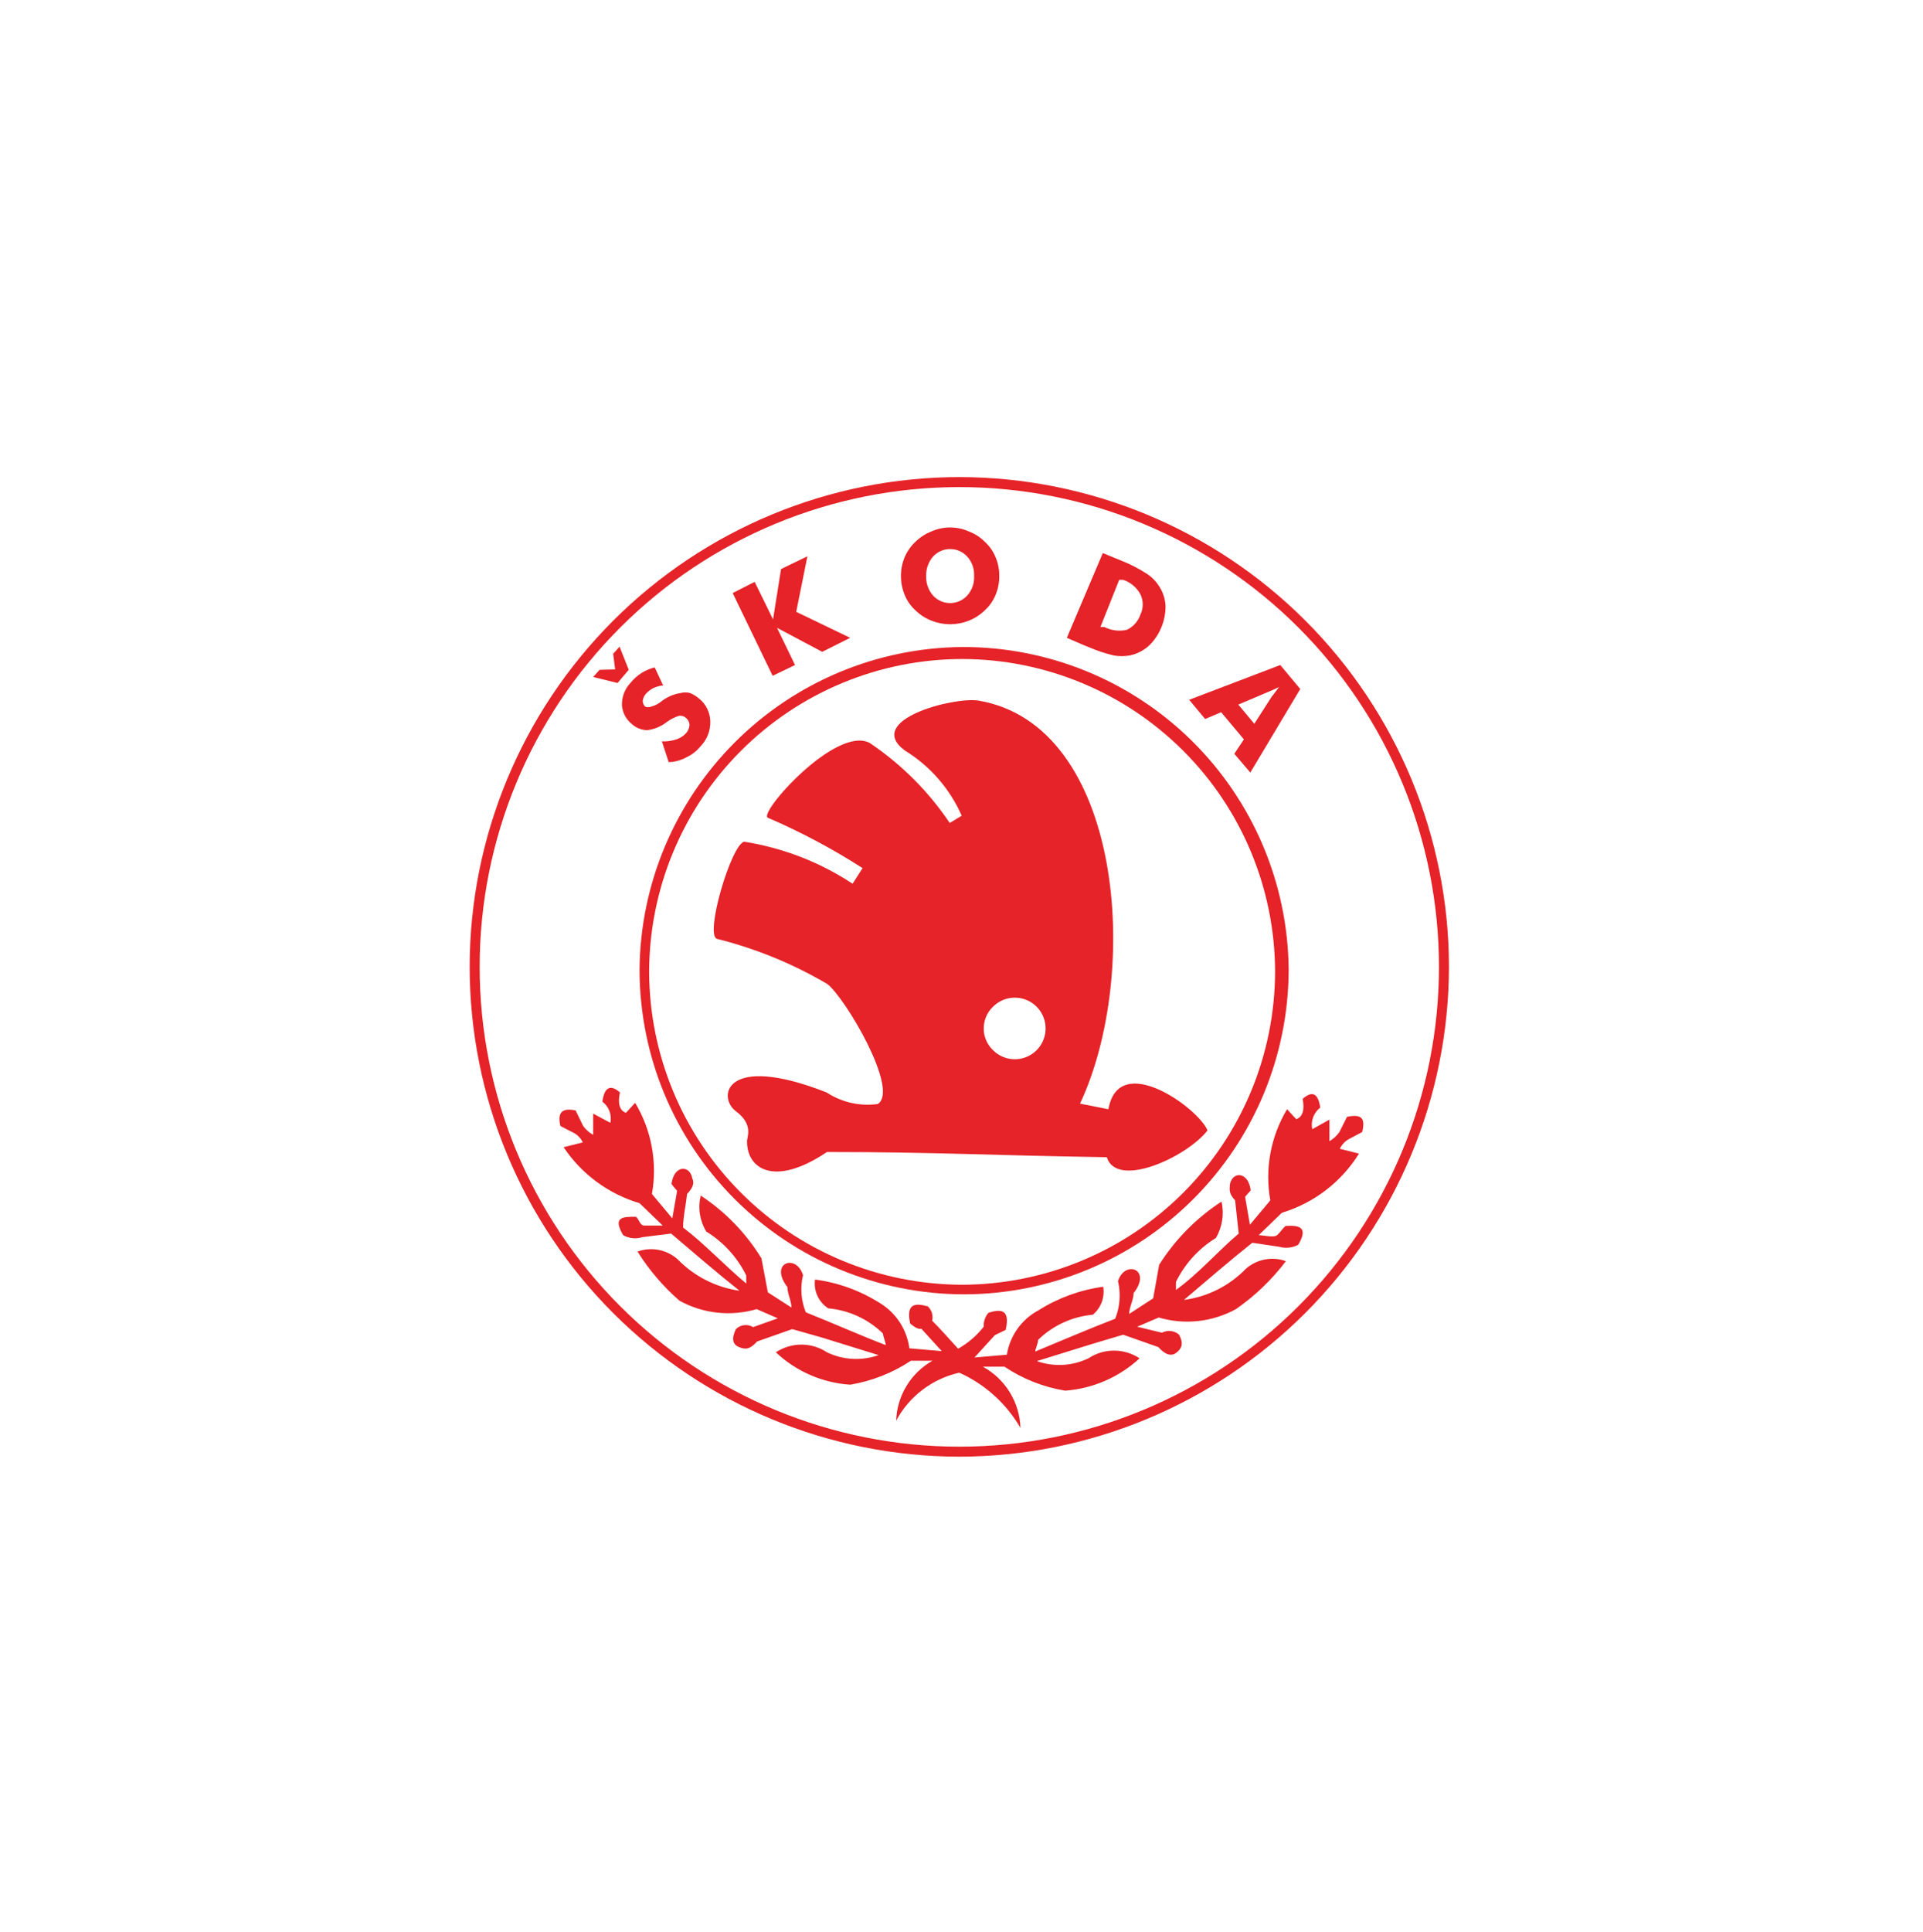 <svg width="227" height="228" viewBox="0 0 227 228" fill="none" xmlns="http://www.w3.org/2000/svg">
<g clip-path="url(#clip0_32_521)">
<path d="M113.241 56.303C97.916 56.316 83.221 62.409 72.384 73.246C61.547 84.083 55.453 98.778 55.441 114.104C55.453 129.429 61.547 144.124 72.384 154.961C83.221 165.798 97.916 171.891 113.241 171.904C128.563 171.879 143.25 165.781 154.085 154.947C164.919 144.113 171.017 129.425 171.042 114.104C171.029 98.778 164.935 84.083 154.098 73.246C143.262 62.409 128.567 56.316 113.241 56.303ZM169.862 114.104C169.862 129.12 163.897 143.522 153.278 154.14C142.66 164.759 128.258 170.724 113.241 170.724C98.225 170.724 83.823 164.759 73.204 154.14C62.586 143.522 56.621 129.12 56.621 114.104C56.621 99.087 62.586 84.685 73.204 74.067C83.823 63.448 98.225 57.483 113.241 57.483C128.258 57.483 142.66 63.448 153.278 74.067C163.897 84.685 169.862 99.087 169.862 114.104Z" fill="#E52328"/>
<path d="M128.482 76.357C129.442 76.773 130.436 77.105 131.454 77.348C132.094 77.466 132.749 77.466 133.389 77.348C134.191 77.171 134.937 76.799 135.559 76.262C136.213 75.656 136.728 74.916 137.069 74.092C137.418 73.272 137.595 72.388 137.588 71.497C137.543 70.673 137.283 69.876 136.833 69.185C136.482 68.622 136.016 68.14 135.465 67.769C134.457 67.107 133.381 66.554 132.256 66.118L130.18 65.269L125.934 75.272L128.01 76.168L128.482 76.357ZM132.115 68.43H132.587C133.455 68.717 134.181 69.324 134.616 70.129C134.799 70.503 134.894 70.915 134.894 71.332C134.894 71.749 134.799 72.16 134.616 72.535C134.483 72.926 134.272 73.287 133.997 73.595C133.721 73.903 133.386 74.153 133.011 74.328C132.119 74.53 131.184 74.413 130.369 73.998H129.897L132.115 68.43Z" fill="#E52328"/>
<path d="M108.051 72.016C108.592 72.547 109.234 72.964 109.939 73.243C111.363 73.81 112.95 73.81 114.374 73.243C115.079 72.964 115.72 72.547 116.261 72.016C116.821 71.507 117.256 70.878 117.535 70.175C117.825 69.473 117.97 68.718 117.96 67.958C117.965 67.213 117.82 66.475 117.535 65.787C117.256 65.085 116.821 64.455 116.261 63.947C115.728 63.406 115.084 62.988 114.374 62.72C113.676 62.408 112.92 62.247 112.156 62.247C111.392 62.247 110.636 62.408 109.939 62.72C109.234 62.999 108.592 63.416 108.051 63.947C107.502 64.465 107.068 65.091 106.777 65.787C106.492 66.475 106.348 67.213 106.353 67.958C106.348 68.718 106.492 69.471 106.777 70.175C107.056 70.878 107.492 71.507 108.051 72.016ZM110.127 65.693C110.384 65.41 110.697 65.183 111.046 65.028C111.396 64.873 111.774 64.793 112.156 64.793C112.538 64.793 112.917 64.873 113.266 65.028C113.615 65.183 113.929 65.41 114.185 65.693C114.74 66.313 115.028 67.127 114.987 67.958C115.036 68.804 114.747 69.635 114.185 70.27C113.929 70.553 113.615 70.78 113.266 70.935C112.917 71.09 112.538 71.17 112.156 71.17C111.774 71.17 111.396 71.09 111.046 70.935C110.697 70.78 110.384 70.553 110.127 70.27C109.578 69.628 109.291 68.802 109.325 67.958C109.308 67.13 109.593 66.325 110.127 65.693Z" fill="#E52328"/>
<path d="M140.372 82.585L142.259 84.85L144.147 84.048L146.836 87.256L145.704 88.955L147.591 91.172L153.489 81.311L151.13 78.48L140.372 82.585ZM150.422 81.83L150.092 82.255L148.063 85.416L146.176 83.151L149.62 81.689L150.281 81.405L150.988 81.075L150.422 81.83Z" fill="#E52328"/>
<path d="M74.22 79.046L73.135 76.31L72.38 77.159L72.616 78.999L70.776 79.046L70.021 79.895L72.899 80.603L74.22 79.046Z" fill="#E52328"/>
<path d="M74.551 85.416C75.052 85.882 75.706 86.15 76.391 86.171C77.253 86.064 78.07 85.721 78.75 85.18C79.179 84.866 79.657 84.626 80.165 84.472C80.319 84.453 80.475 84.468 80.622 84.517C80.769 84.566 80.903 84.647 81.015 84.755C81.137 84.86 81.234 84.99 81.299 85.137C81.364 85.284 81.396 85.444 81.392 85.604C81.352 85.955 81.204 86.285 80.968 86.548C80.654 86.874 80.265 87.117 79.835 87.256C79.288 87.438 78.712 87.517 78.136 87.492L78.939 89.945C79.665 89.919 80.376 89.725 81.015 89.379C81.653 89.083 82.218 88.648 82.666 88.105C83.054 87.715 83.358 87.251 83.561 86.74C83.764 86.229 83.861 85.682 83.846 85.132C83.836 84.615 83.712 84.106 83.484 83.641C83.256 83.176 82.928 82.767 82.525 82.443C82.203 82.162 81.836 81.939 81.439 81.782C81.083 81.693 80.71 81.693 80.354 81.782C79.469 81.922 78.638 82.297 77.948 82.868C77.624 83.112 77.255 83.288 76.863 83.387C76.751 83.435 76.63 83.46 76.509 83.46C76.387 83.46 76.267 83.435 76.155 83.387C76.061 83.295 75.987 83.185 75.939 83.063C75.89 82.941 75.867 82.81 75.872 82.679C75.917 82.381 76.048 82.102 76.249 81.877C76.489 81.606 76.777 81.382 77.099 81.216C77.468 81.036 77.868 80.924 78.278 80.886L77.287 78.763C76.173 79.034 75.178 79.664 74.456 80.556C74.111 80.911 73.841 81.332 73.663 81.795C73.484 82.257 73.401 82.75 73.418 83.245C73.451 83.665 73.567 84.073 73.762 84.446C73.957 84.819 74.225 85.149 74.551 85.416Z" fill="#E52328"/>
<path d="M93.849 78.48L91.725 74.092L97.057 76.923L100.36 75.272L93.99 72.205L95.311 65.646L92.197 67.156L91.254 73.101L89.083 68.666L86.488 69.987L91.206 79.754L93.849 78.48Z" fill="#E52328"/>
<path d="M153.017 132.081L151.932 130.901C149.992 134.129 149.288 137.951 149.95 141.659L147.544 144.537L146.978 141.234L147.638 140.479C147.355 138.215 145.468 138.215 145.185 139.772C145.185 140.243 144.949 140.762 145.798 141.659L146.223 145.575C143.769 147.651 141.505 150.294 138.815 152.228C138.815 152.228 138.815 151.473 138.815 151.284C139.865 149.143 141.501 147.343 143.533 146.094C144.287 144.798 144.523 143.264 144.194 141.801C141.234 143.729 138.724 146.271 136.833 149.256L136.126 153.219L133.295 155.059C133.295 154.257 133.814 153.408 133.814 152.606C136.031 149.775 132.775 148.642 131.973 151.19C132.323 152.667 132.208 154.216 131.643 155.625C128.34 156.899 125.415 158.173 122.206 159.494C122.206 159.211 122.584 158.409 122.537 158.126C124.285 156.421 126.568 155.371 129.001 155.154C129.476 154.758 129.839 154.245 130.054 153.666C130.27 153.086 130.329 152.46 130.228 151.851C127.51 152.221 124.903 153.17 122.584 154.635C121.6 155.16 120.752 155.907 120.105 156.815C119.458 157.724 119.031 158.77 118.856 159.872L115.034 160.202L117.441 157.56L118.715 156.947C119.281 154.446 118.101 154.493 116.686 154.918C116.293 155.375 116.09 155.966 116.12 156.569C115.296 157.627 114.269 158.509 113.1 159.164C111.873 157.796 110.977 156.805 110.033 155.861C110.106 155.558 110.097 155.24 110.005 154.941C109.914 154.642 109.744 154.373 109.514 154.163C108.098 153.785 106.919 153.738 107.438 156.192C107.957 156.616 108.381 156.899 108.759 156.805L111.165 159.447L107.343 159.117C107.2 158.011 106.806 156.952 106.193 156.02C105.58 155.088 104.763 154.308 103.805 153.738C101.499 152.289 98.908 151.355 96.208 151.001C96.119 151.657 96.218 152.324 96.494 152.926C96.769 153.527 97.21 154.038 97.765 154.399C100.198 154.616 102.481 155.666 104.229 157.371C104.229 157.654 104.56 158.456 104.56 158.74C101.257 157.466 98.331 156.144 95.123 154.87C94.559 153.478 94.443 151.944 94.792 150.482C93.99 147.887 90.735 149.02 92.952 151.898C92.952 152.7 93.424 153.502 93.424 154.304L90.64 152.511C90.404 151.19 90.121 149.822 89.885 148.501C88.07 145.533 85.621 143.003 82.713 141.093C82.539 141.809 82.508 142.553 82.621 143.282C82.735 144.01 82.99 144.71 83.374 145.339C85.406 146.588 87.043 148.388 88.092 150.53C88.092 150.53 88.092 151.284 88.092 151.473C85.592 149.397 83.138 146.755 80.637 144.867C80.637 143.546 80.968 142.225 81.109 140.904C81.958 140.008 81.911 139.489 81.722 139.064C81.439 137.46 79.552 137.46 79.269 139.724C79.475 140.003 79.695 140.271 79.93 140.527L79.363 143.782L76.957 140.904C77.619 137.196 76.915 133.374 74.975 130.146L73.89 131.326C73.135 131.043 72.899 130.24 73.182 128.919C72.05 127.928 71.342 128.306 71.106 130.005C71.484 130.289 71.773 130.676 71.94 131.118C72.107 131.561 72.145 132.042 72.05 132.505L70.021 131.42C70.021 132.222 70.021 133.119 70.021 133.921C69.556 133.666 69.153 133.312 68.841 132.883L67.945 131.043C66.341 130.712 65.774 131.279 66.152 132.883L67.52 133.591C68.08 133.831 68.533 134.267 68.794 134.817L66.529 135.384C68.654 138.565 71.826 140.902 75.494 141.989L78.231 144.632C77.712 144.632 76.579 144.632 76.06 144.632C75.541 144.632 75.447 143.877 75.07 143.594C73.513 143.594 72.286 143.593 73.56 145.764C73.9 145.958 74.278 146.079 74.667 146.12C75.057 146.16 75.451 146.119 75.825 146L79.222 145.575C81.77 147.746 84.742 150.294 87.29 152.323C84.507 151.924 81.934 150.613 79.977 148.595C79.343 148.037 78.57 147.659 77.74 147.501C76.91 147.344 76.053 147.412 75.258 147.699C76.612 149.868 78.282 151.824 80.213 153.502C81.591 154.259 83.104 154.736 84.667 154.906C86.23 155.076 87.811 154.936 89.319 154.493L91.82 155.578L88.894 156.616C88.579 156.422 88.207 156.34 87.839 156.383C87.471 156.426 87.128 156.591 86.865 156.852C86.347 157.937 86.441 158.645 87.243 158.975C88.045 159.306 88.564 159.211 89.366 158.315L93.519 156.852L97.01 157.843L103.71 159.919C102.724 160.268 101.678 160.419 100.634 160.362C99.589 160.306 98.566 160.043 97.624 159.589C96.728 158.996 95.678 158.68 94.604 158.68C93.53 158.68 92.48 158.996 91.584 159.589C93.977 161.843 97.08 163.195 100.36 163.411C102.924 162.984 105.368 162.019 107.532 160.58H110.08C108.817 161.292 107.759 162.317 107.007 163.556C106.255 164.796 105.834 166.208 105.786 167.657C106.548 166.233 107.609 164.99 108.896 164.012C110.182 163.035 111.665 162.347 113.241 161.995C116.27 163.356 118.795 165.634 120.46 168.507C120.413 167.021 119.979 165.574 119.201 164.308C118.423 163.042 117.329 162.001 116.025 161.287H118.573C120.733 162.735 123.179 163.7 125.745 164.118C129.018 163.872 132.111 162.525 134.521 160.297C133.626 159.704 132.575 159.388 131.502 159.388C130.428 159.388 129.377 159.704 128.482 160.297C127.539 160.751 126.516 161.014 125.471 161.07C124.427 161.127 123.381 160.976 122.395 160.627L129.095 158.551L132.587 157.513L136.739 158.975C137.541 159.872 138.249 160.108 138.862 159.636C139.476 159.164 139.759 158.598 139.192 157.513C138.919 157.272 138.577 157.12 138.215 157.078C137.852 157.035 137.486 157.105 137.164 157.277L134.238 156.569L136.786 155.484C138.295 155.926 139.875 156.067 141.438 155.897C143.001 155.727 144.515 155.25 145.893 154.493C148.147 152.932 150.139 151.02 151.791 148.831C150.996 148.544 150.139 148.476 149.309 148.634C148.479 148.792 147.706 149.169 147.072 149.727C145.119 151.743 142.542 153.04 139.759 153.408C142.307 151.237 145.279 148.689 147.827 146.66L150.988 147.132C151.745 147.352 152.558 147.268 153.253 146.896C154.527 144.726 153.253 144.584 151.743 144.679C151.366 145.009 151.13 145.434 150.753 145.764C150.375 146.094 149.101 145.764 148.582 145.764L151.319 143.122C155.101 141.977 158.338 139.494 160.425 136.138L158.16 135.572C158.413 135.032 158.847 134.598 159.387 134.345L160.803 133.591C161.18 132.033 160.803 131.42 159.01 131.798L158.113 133.591C157.802 134.033 157.4 134.403 156.934 134.676C156.934 133.826 156.934 132.977 156.934 132.128L154.905 133.26C154.806 132.79 154.842 132.301 155.009 131.85C155.176 131.399 155.467 131.005 155.848 130.712C155.612 129.014 154.905 128.683 153.772 129.674C154.024 130.995 153.772 131.798 153.017 132.081Z" fill="#E52328"/>
<path d="M106.824 88.577C109.789 90.399 112.127 93.082 113.524 96.268L112.109 97.118C109.602 93.392 106.397 90.188 102.672 87.681C98.709 85.557 89.461 95.985 90.64 96.504C94.524 98.176 98.264 100.164 101.823 102.449L100.643 104.289C96.784 101.744 92.424 100.054 87.856 99.335C86.347 99.571 83.138 110.376 84.648 110.801C89.222 111.944 93.608 113.74 97.671 116.133C99.794 117.784 106.211 128.636 103.616 130.288C101.503 130.576 99.358 130.09 97.576 128.919C85.544 124.201 84.648 129.486 86.865 131.137C89.083 132.789 88.092 134.298 88.187 134.77C88.187 137.837 91.301 140.196 97.623 135.95C110.41 135.95 117.677 136.375 130.652 136.563C131.832 140.338 140.089 136.563 142.543 133.402C141.457 130.76 132.068 123.965 130.841 130.901L127.491 130.241C134.757 114.764 132.54 85.557 115.506 82.679C112.534 82.207 101.964 84.991 106.824 88.577ZM117.205 118.822C117.71 118.308 118.358 117.956 119.064 117.811C119.77 117.666 120.504 117.735 121.171 118.008C121.839 118.281 122.41 118.747 122.811 119.345C123.213 119.944 123.428 120.649 123.428 121.37C123.428 122.091 123.213 122.796 122.811 123.395C122.41 123.993 121.839 124.459 121.171 124.732C120.504 125.006 119.77 125.074 119.064 124.929C118.358 124.784 117.71 124.432 117.205 123.918C116.862 123.588 116.59 123.192 116.404 122.754C116.218 122.317 116.122 121.846 116.122 121.37C116.122 120.894 116.218 120.424 116.404 119.986C116.59 119.548 116.862 119.152 117.205 118.822Z" fill="#E52328"/>
<path d="M113.572 76.357C103.5 76.443 93.865 80.482 86.742 87.605C79.62 94.727 75.581 104.362 75.494 114.434C75.507 124.592 79.547 134.33 86.73 141.512C93.912 148.694 103.65 152.735 113.808 152.747C123.961 152.723 133.692 148.678 140.872 141.498C148.051 134.318 152.096 124.588 152.121 114.434C152.034 104.281 147.929 94.575 140.705 87.439C133.481 80.303 123.726 76.319 113.572 76.357ZM150.517 114.67C150.492 124.461 146.591 133.843 139.668 140.767C132.745 147.69 123.362 151.59 113.572 151.615C103.781 151.59 94.398 147.69 87.475 140.767C80.552 133.843 76.652 124.461 76.627 114.67C76.652 104.884 80.554 95.506 87.478 88.59C94.403 81.675 103.785 77.785 113.572 77.772C123.358 77.785 132.741 81.675 139.665 88.59C146.59 95.506 150.492 104.884 150.517 114.67Z" fill="#E52328"/>
</g>
<defs>
<clipPath id="clip0_32_521">
<rect width="226.483" height="226.483" fill="white" transform="translate(0 0.862)"/>
</clipPath>
</defs>
</svg>
